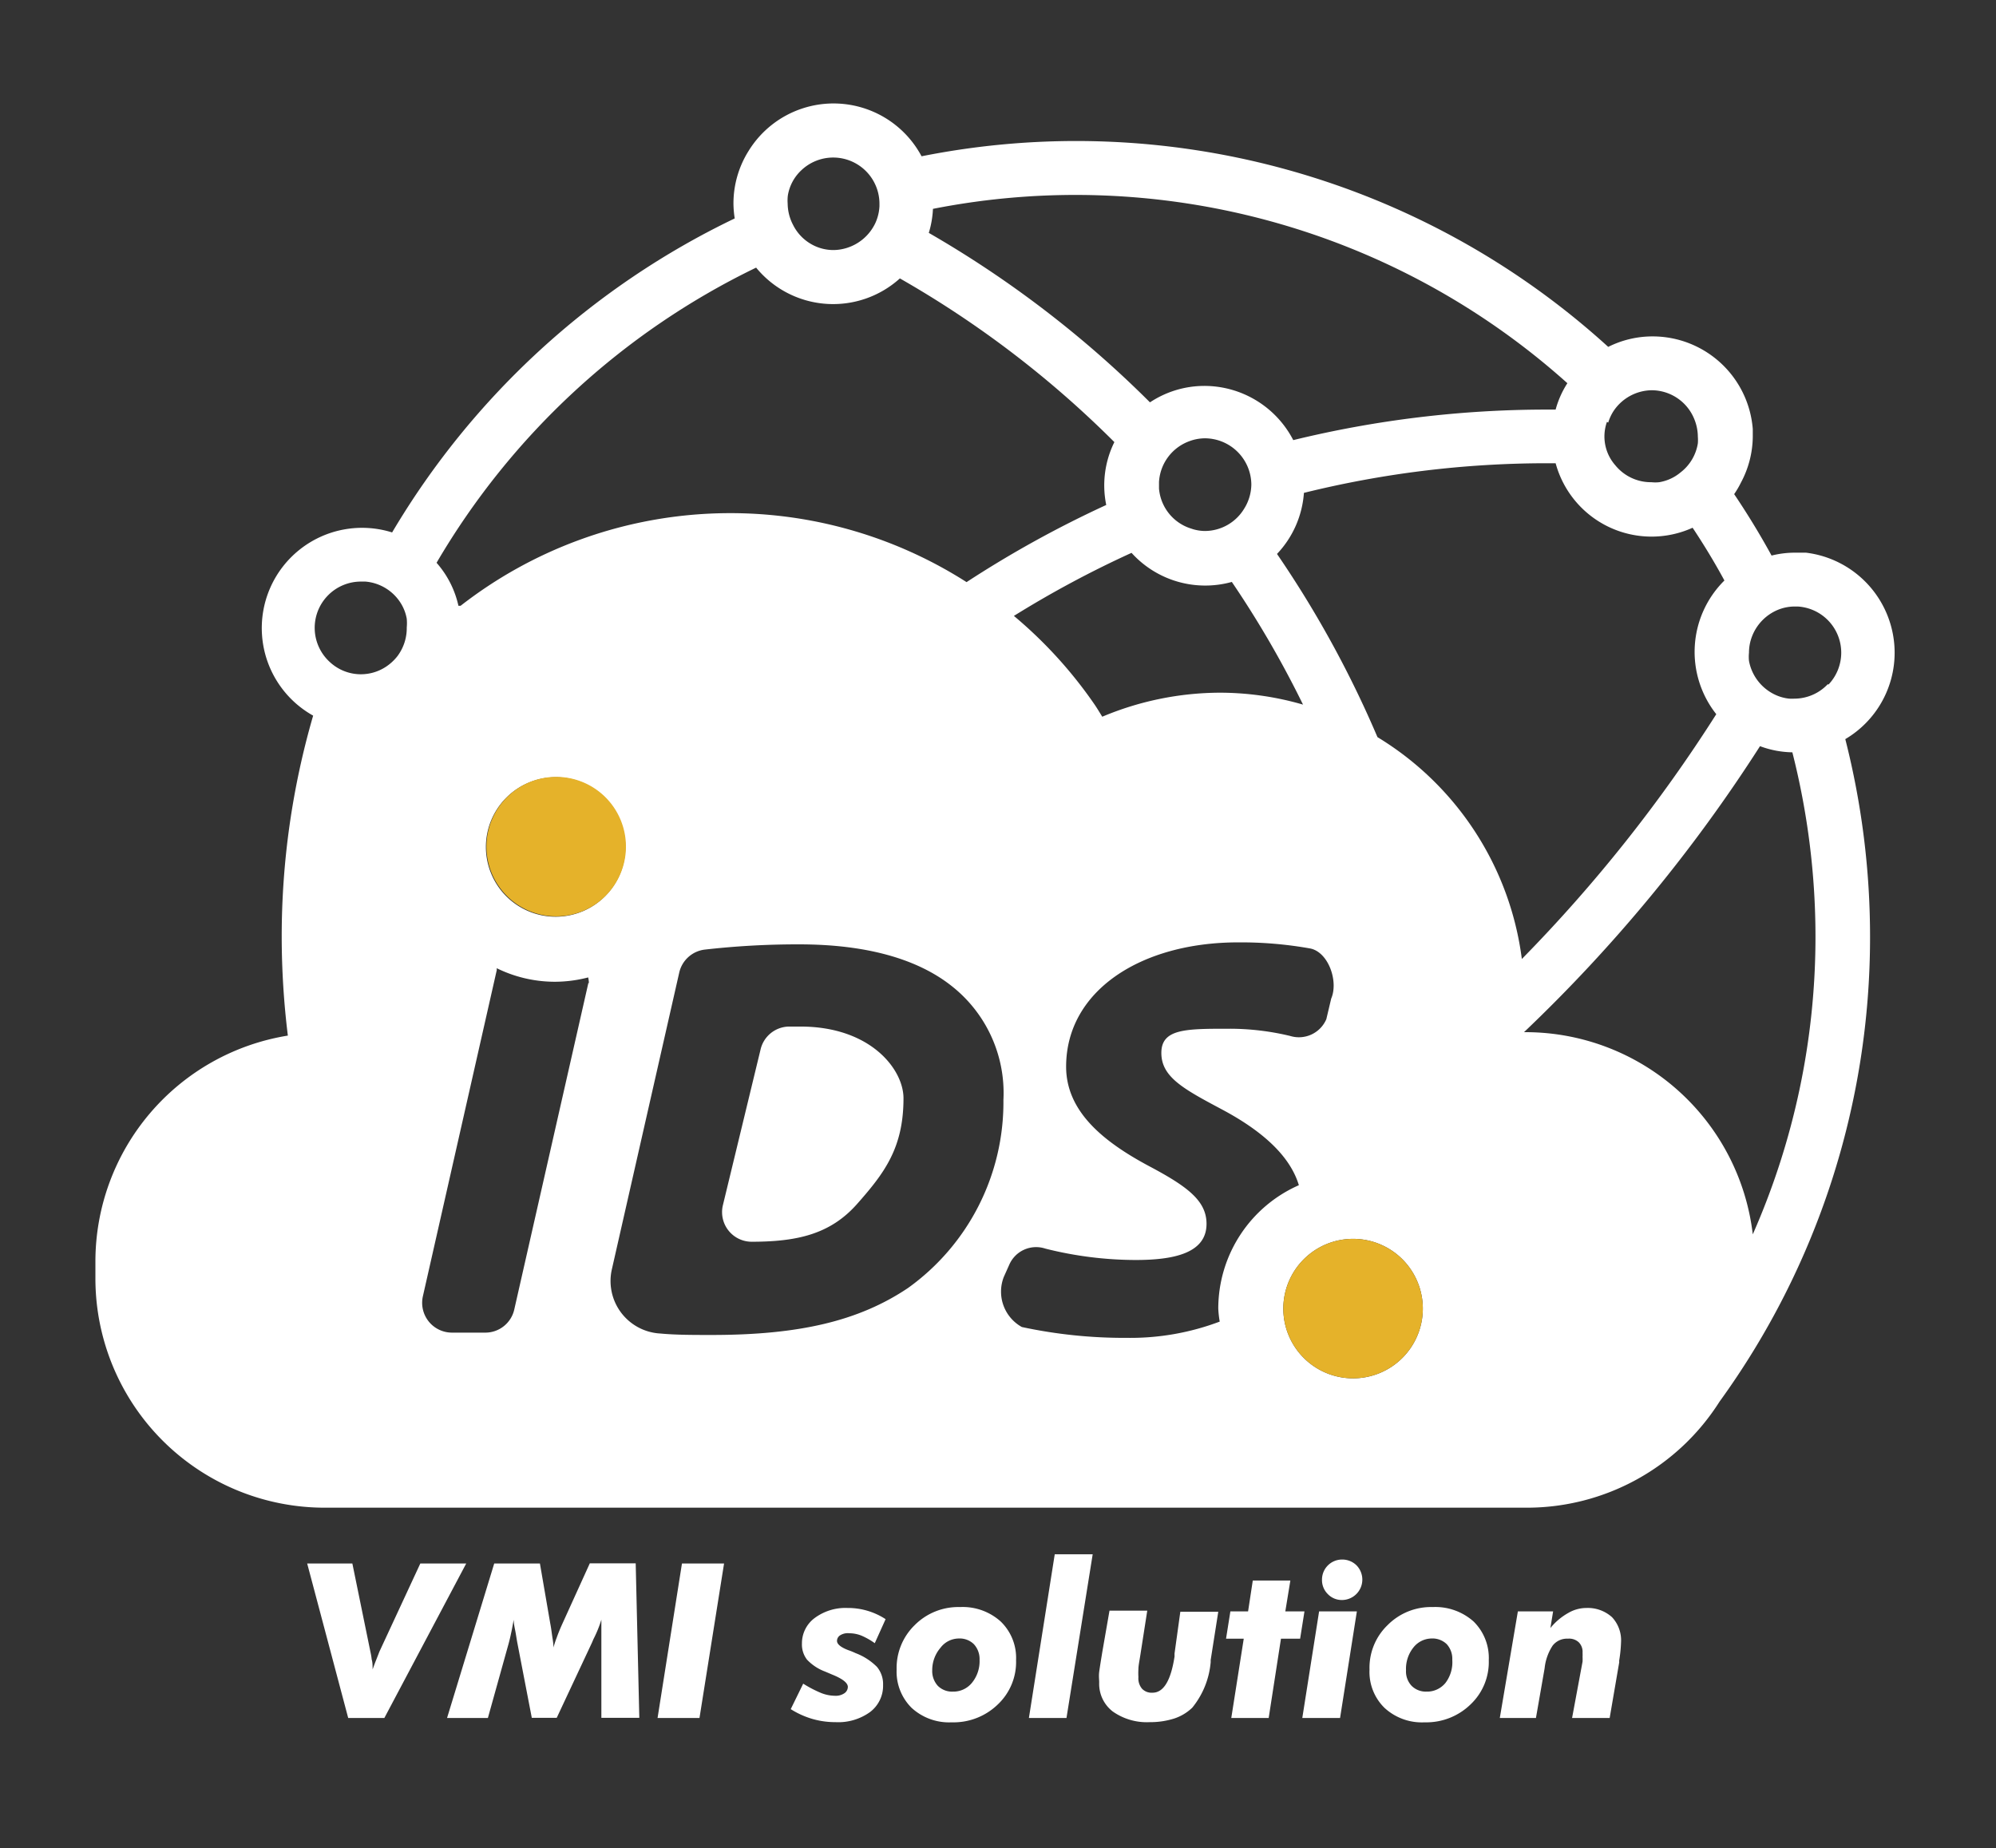 <svg id="圖層_1" data-name="圖層 1" xmlns="http://www.w3.org/2000/svg" viewBox="0 0 110.46 102.29"><rect x="0" y="0" width="110.46" height="102.29" fill="#333333" stroke="none"/><defs><style>.cls-1{fill:#fff;}.cls-2{fill:#e5b22a;}</style></defs><title>logo-IDS-vmi-white</title><path class="cls-1" d="M104.85,36.1a5.58,5.58,0,0,0-4.91-5.51c-.21,0-.41,0-.62,0a5.34,5.34,0,0,0-1.28.16c-.64-1.17-1.33-2.3-2.07-3.4a5,5,0,0,0,.37-.63A5.47,5.47,0,0,0,97,24.17c0-.14,0-.28,0-.42a5.56,5.56,0,0,0-5.52-5.13A5.46,5.46,0,0,0,89,19.2,43.74,43.74,0,0,0,51,8.65a5.52,5.52,0,0,0-9.57-.3,5.47,5.47,0,0,0-.84,2.86s0,0,0,.06a5.55,5.55,0,0,0,.07.82A44.31,44.31,0,0,0,21.7,29.47a5.55,5.55,0,0,0-4.37,10.14,43.78,43.78,0,0,0-1.74,12.24,45,45,0,0,0,.34,5.47A12.67,12.67,0,0,0,5.28,69.83v.92A12.69,12.69,0,0,0,18,83.45h66.5a12.62,12.62,0,0,0,10.66-5.87,43.79,43.79,0,0,0,8.33-25.73,44.31,44.31,0,0,0-1.37-10.94A5.55,5.55,0,0,0,104.85,36.1ZM89,23.39a2.5,2.5,0,0,1,.27-.6A2.58,2.58,0,0,1,91.4,21.6h0a2.55,2.55,0,0,1,2.38,1.64,2.61,2.61,0,0,1,.18.93,2.33,2.33,0,0,1,0,.37A2.53,2.53,0,0,1,93,26.15a2.46,2.46,0,0,1-1.18.54,2,2,0,0,1-.43,0,2.54,2.54,0,0,1-2-.94,2.41,2.41,0,0,1-.46-2.4ZM51.63,11.56a40.77,40.77,0,0,1,35.11,9.65,5.18,5.18,0,0,0-.65,1.46h-.52a59.21,59.21,0,0,0-14,1.69,5.54,5.54,0,0,0-4.93-3,5.45,5.45,0,0,0-3,.91A59,59,0,0,0,51.4,12.89,5.29,5.29,0,0,0,51.63,11.56Zm17.22,16.6,0,0a2.55,2.55,0,0,1-2.17,1.23,2.39,2.39,0,0,1-.66-.1l-.21-.07a2.54,2.54,0,0,1-1.67-2.18c0-.07,0-.14,0-.22s0-.09,0-.14a2.56,2.56,0,0,1,1.68-2.26,2.49,2.49,0,0,1,.87-.16,2.58,2.58,0,0,1,2.56,2.56A2.58,2.58,0,0,1,68.85,28.16ZM72.11,39a16.59,16.59,0,0,0-4.59-.66A16.91,16.91,0,0,0,61,39.67c-.15-.24-.29-.48-.45-.71a24.46,24.46,0,0,0-4.44-4.87,57.2,57.2,0,0,1,6.51-3.49,5.5,5.5,0,0,0,5.55,1.61A55.4,55.4,0,0,1,72.11,39ZM43.6,10.82a2.45,2.45,0,0,1,.73-1.38,2.56,2.56,0,0,1,4.34,1.83c0,.05,0,.09,0,.14a2.54,2.54,0,0,1-.22.92,2.6,2.6,0,0,1-1.72,1.43,2.49,2.49,0,0,1-.61.08,2.46,2.46,0,0,1-1.23-.33,2.51,2.51,0,0,1-1-1.06,2.58,2.58,0,0,1-.3-1.18A2.3,2.3,0,0,1,43.6,10.82Zm-1.75,4a5.51,5.51,0,0,0,7.95.59,56.12,56.12,0,0,1,11.87,9.06,5.4,5.4,0,0,0-.45,3.48,59.83,59.83,0,0,0-7.73,4.27,24.29,24.29,0,0,0-28,1.31h-.12a5.34,5.34,0,0,0-1.21-2.38A41.33,41.33,0,0,1,41.85,14.81ZM22,36.31a2.66,2.66,0,0,1-.65.6,2.52,2.52,0,0,1-3.09-.26A2.56,2.56,0,0,1,20,32.19l.22,0a2.56,2.56,0,0,1,1.91,1.12,2.42,2.42,0,0,1,.38.94,2.61,2.61,0,0,1,0,.48A2.58,2.58,0,0,1,22,36.31Zm10.56,18.1-4.1,18.07a1.64,1.64,0,0,1-1.6,1.28H25a1.65,1.65,0,0,1-1.6-2l4.09-18.06s0-.07,0-.11a7.3,7.3,0,0,0,3.23.75,7.41,7.41,0,0,0,1.83-.24A1.66,1.66,0,0,1,32.59,54.41Zm-1.8-3.67a3.86,3.86,0,1,1,3.85-3.86A3.86,3.86,0,0,1,30.79,50.74ZM50.25,71.29c-2.71,1.82-6,2.6-10.86,2.6-1,0-2,0-2.84-.08a2.91,2.91,0,0,1-2.69-3.55l3.73-16.43A1.65,1.65,0,0,1,39,52.56a45.43,45.43,0,0,1,5.23-.29c3.7,0,6.51.8,8.39,2.27a7.53,7.53,0,0,1,2.91,6.34A12.65,12.65,0,0,1,50.25,71.29ZM67.5,73.15a14,14,0,0,1-5.13.9,27,27,0,0,1-5.82-.6,2.24,2.24,0,0,1-1-2.77l.3-.67a1.62,1.62,0,0,1,2-.9,20.56,20.56,0,0,0,5,.63c2.12,0,3.92-.38,3.92-2,0-1.28-1.06-2.07-3.17-3.19-2.49-1.33-4.6-3-4.6-5.51,0-4.21,4.15-6.88,9.52-6.88a21.8,21.8,0,0,1,4,.34c1,.21,1.56,1.82,1.15,2.77l-.27,1.14a1.65,1.65,0,0,1-2,.93A14.31,14.31,0,0,0,68,56.94c-2.38,0-3.73,0-3.73,1.34s1.24,2,3.36,3.13,3.74,2.5,4.25,4.19a7.47,7.47,0,0,0-4.46,6.83A5.79,5.79,0,0,0,67.5,73.15Zm7.39,3.14a3.86,3.86,0,1,1,3.85-3.86A3.86,3.86,0,0,1,74.89,76.29ZM76.23,40.8a58.62,58.62,0,0,0-5.56-10.14,5.47,5.47,0,0,0,1.49-3.38,56,56,0,0,1,13.41-1.64l.52,0a5.5,5.5,0,0,0,7.58,3.57c.63.95,1.22,1.92,1.76,2.92a5.56,5.56,0,0,0-.45,7.4A82.32,82.32,0,0,1,84.22,53.08,16.88,16.88,0,0,0,76.23,40.8ZM97,68.32A12.67,12.67,0,0,0,84.45,57.13h-.11A85.31,85.31,0,0,0,97.4,41.3a5.32,5.32,0,0,0,1.79.34,41.45,41.45,0,0,1,1.28,10.21A40.79,40.79,0,0,1,97,68.32Zm4.15-30.45a2.55,2.55,0,0,1-1.84.8,2.85,2.85,0,0,1-.29,0,2.4,2.4,0,0,1-.83-.24,2.59,2.59,0,0,1-1.4-1.85,2.22,2.22,0,0,1,0-.45,2.49,2.49,0,0,1,.17-.91,2.6,2.6,0,0,1,1.44-1.47,2.47,2.47,0,0,1,.95-.18h.13a2.56,2.56,0,0,1,1.71,4.32Z"/><path class="cls-1" d="M44.3,56.82h-.66a1.64,1.64,0,0,0-1.55,1.27L40,66.73a1.64,1.64,0,0,0,1.58,2h0c2.53,0,4.37-.41,5.86-2.1S50,63.55,50,60.79C50,59.18,48.17,56.82,44.3,56.82Z"/><path class="cls-2" d="M30.79,43a3.86,3.86,0,1,0,3.85,3.86A3.86,3.86,0,0,0,30.79,43Z"/><path class="cls-2" d="M74.89,68.57a3.86,3.86,0,1,0,3.85,3.86A3.86,3.86,0,0,0,74.89,68.57Z"/><path class="cls-1" d="M21.27,95.09l4.53-8.55H23.26L21,91.41l-.16.41c-.07.17-.14.36-.22.58,0-.21,0-.39-.05-.55a3.66,3.66,0,0,0-.07-.42l-1-4.89H17l2.27,8.55Z"/><path class="cls-1" d="M27,95.09,28.14,91q.08-.29.15-.63c.05-.22.09-.46.14-.72,0,.22.05.43.09.64s.07.43.11.64l.8,4.15h1.38l1.95-4.16.08-.19a6.63,6.63,0,0,0,.44-1.08c0,.22,0,.45,0,.67s0,.45,0,.68l0,4.08h2.1l-.2-8.55H32.64L31.11,89.9c-.13.29-.23.54-.3.74a5,5,0,0,0-.18.55c0-.24-.05-.48-.08-.7s-.06-.44-.1-.64l-.57-3.31H27.35l-2.61,8.55Z"/><polygon class="cls-1" points="40.07 86.54 37.74 86.54 36.39 95.09 38.71 95.09 40.07 86.54"/><path class="cls-1" d="M46.2,93.86a2.13,2.13,0,0,1-.75-.15,6.51,6.51,0,0,1-1-.52l-.69,1.41a4.7,4.7,0,0,0,1.19.54,4.57,4.57,0,0,0,1.29.18,3,3,0,0,0,1.91-.56,1.82,1.82,0,0,0,.72-1.5,1.48,1.48,0,0,0-.34-1,3.33,3.33,0,0,0-1.18-.76,4,4,0,0,0-.42-.17c-.41-.16-.61-.33-.61-.51a.37.37,0,0,1,.18-.31A.79.79,0,0,1,47,90.4a1.81,1.81,0,0,1,.67.13,3.86,3.86,0,0,1,.74.42l.6-1.33A3.81,3.81,0,0,0,46.9,89a2.86,2.86,0,0,0-1.82.56,1.74,1.74,0,0,0-.7,1.41,1.37,1.37,0,0,0,.28.89,2.64,2.64,0,0,0,1,.66l.4.17c.57.23.86.46.86.68a.43.43,0,0,1-.19.35A.85.85,0,0,1,46.2,93.86Z"/><path class="cls-1" d="M52.67,95.33a3.52,3.52,0,0,0,2.56-1,3.23,3.23,0,0,0,1-2.44,2.8,2.8,0,0,0-.85-2.14,3.14,3.14,0,0,0-2.25-.8,3.4,3.4,0,0,0-2.51,1,3.31,3.31,0,0,0-1,2.46,2.82,2.82,0,0,0,.83,2.12A3.07,3.07,0,0,0,52.67,95.33Zm-.62-4.13a1.28,1.28,0,0,1,1-.51,1.12,1.12,0,0,1,.84.31,1.21,1.21,0,0,1,.32.87,1.89,1.89,0,0,1-.42,1.27,1.32,1.32,0,0,1-1.06.49,1.11,1.11,0,0,1-.83-.32,1.21,1.21,0,0,1-.31-.86A1.9,1.9,0,0,1,52.05,91.2Z"/><polygon class="cls-1" points="60.47 86.03 58.37 86.03 56.94 95.09 59.02 95.09 60.47 86.03"/><path class="cls-1" d="M61.58,94.73a3.27,3.27,0,0,0,2.05.59,4.35,4.35,0,0,0,1.35-.2,2.61,2.61,0,0,0,1-.6A4.61,4.61,0,0,0,67,92l0-.12.42-2.67H65.32L65,91.52s0,.1,0,.17c-.21,1.36-.62,2-1.22,2a.73.73,0,0,1-.58-.22.89.89,0,0,1-.2-.64,3.62,3.62,0,0,1,0-.43c0-.21.06-.48.11-.81l.38-2.44H61.4L61,91.45c-.08.49-.14.86-.17,1.09s0,.43,0,.59A1.93,1.93,0,0,0,61.58,94.73Z"/><polygon class="cls-1" points="68.14 95.09 70.21 95.09 70.89 90.7 71.95 90.7 72.19 89.19 71.13 89.19 71.41 87.48 69.33 87.48 69.07 89.19 68.09 89.19 67.85 90.7 68.83 90.7 68.14 95.09"/><path class="cls-1" d="M74.26,88.56a1.13,1.13,0,0,0,.81-1.92,1.12,1.12,0,0,0-.81-.32,1.11,1.11,0,0,0-1.1,1.11,1.09,1.09,0,0,0,.32.8A1.07,1.07,0,0,0,74.26,88.56Z"/><polygon class="cls-1" points="74.16 95.09 75.09 89.19 73 89.19 72.07 95.09 74.16 95.09"/><path class="cls-1" d="M78.84,95.33a3.51,3.51,0,0,0,2.55-1,3.23,3.23,0,0,0,1-2.44,2.83,2.83,0,0,0-.84-2.14,3.18,3.18,0,0,0-2.26-.8,3.38,3.38,0,0,0-2.5,1,3.27,3.27,0,0,0-1,2.46,2.78,2.78,0,0,0,.83,2.12A3.05,3.05,0,0,0,78.84,95.33Zm-.63-4.13a1.3,1.3,0,0,1,1-.51,1.14,1.14,0,0,1,.85.31,1.2,1.2,0,0,1,.31.87A1.89,1.89,0,0,1,80,93.14a1.31,1.31,0,0,1-1.06.49,1.11,1.11,0,0,1-.82-.32,1.16,1.16,0,0,1-.31-.86A1.89,1.89,0,0,1,78.21,91.2Z"/><path class="cls-1" d="M85.48,92.34a2.81,2.81,0,0,1,.44-1.25,1,1,0,0,1,.85-.39.78.78,0,0,1,.6.2.75.75,0,0,1,.21.58,2,2,0,0,1,0,.22,2.51,2.51,0,0,1,0,.27L87,95.09h2.08L89.61,92a.45.45,0,0,1,0-.11,7.65,7.65,0,0,0,.1-1,1.87,1.87,0,0,0-.5-1.38A2,2,0,0,0,87.8,89a2,2,0,0,0-1,.27,3.44,3.44,0,0,0-1,.84l.15-.92H84L83,95.09h2Z"/></svg>